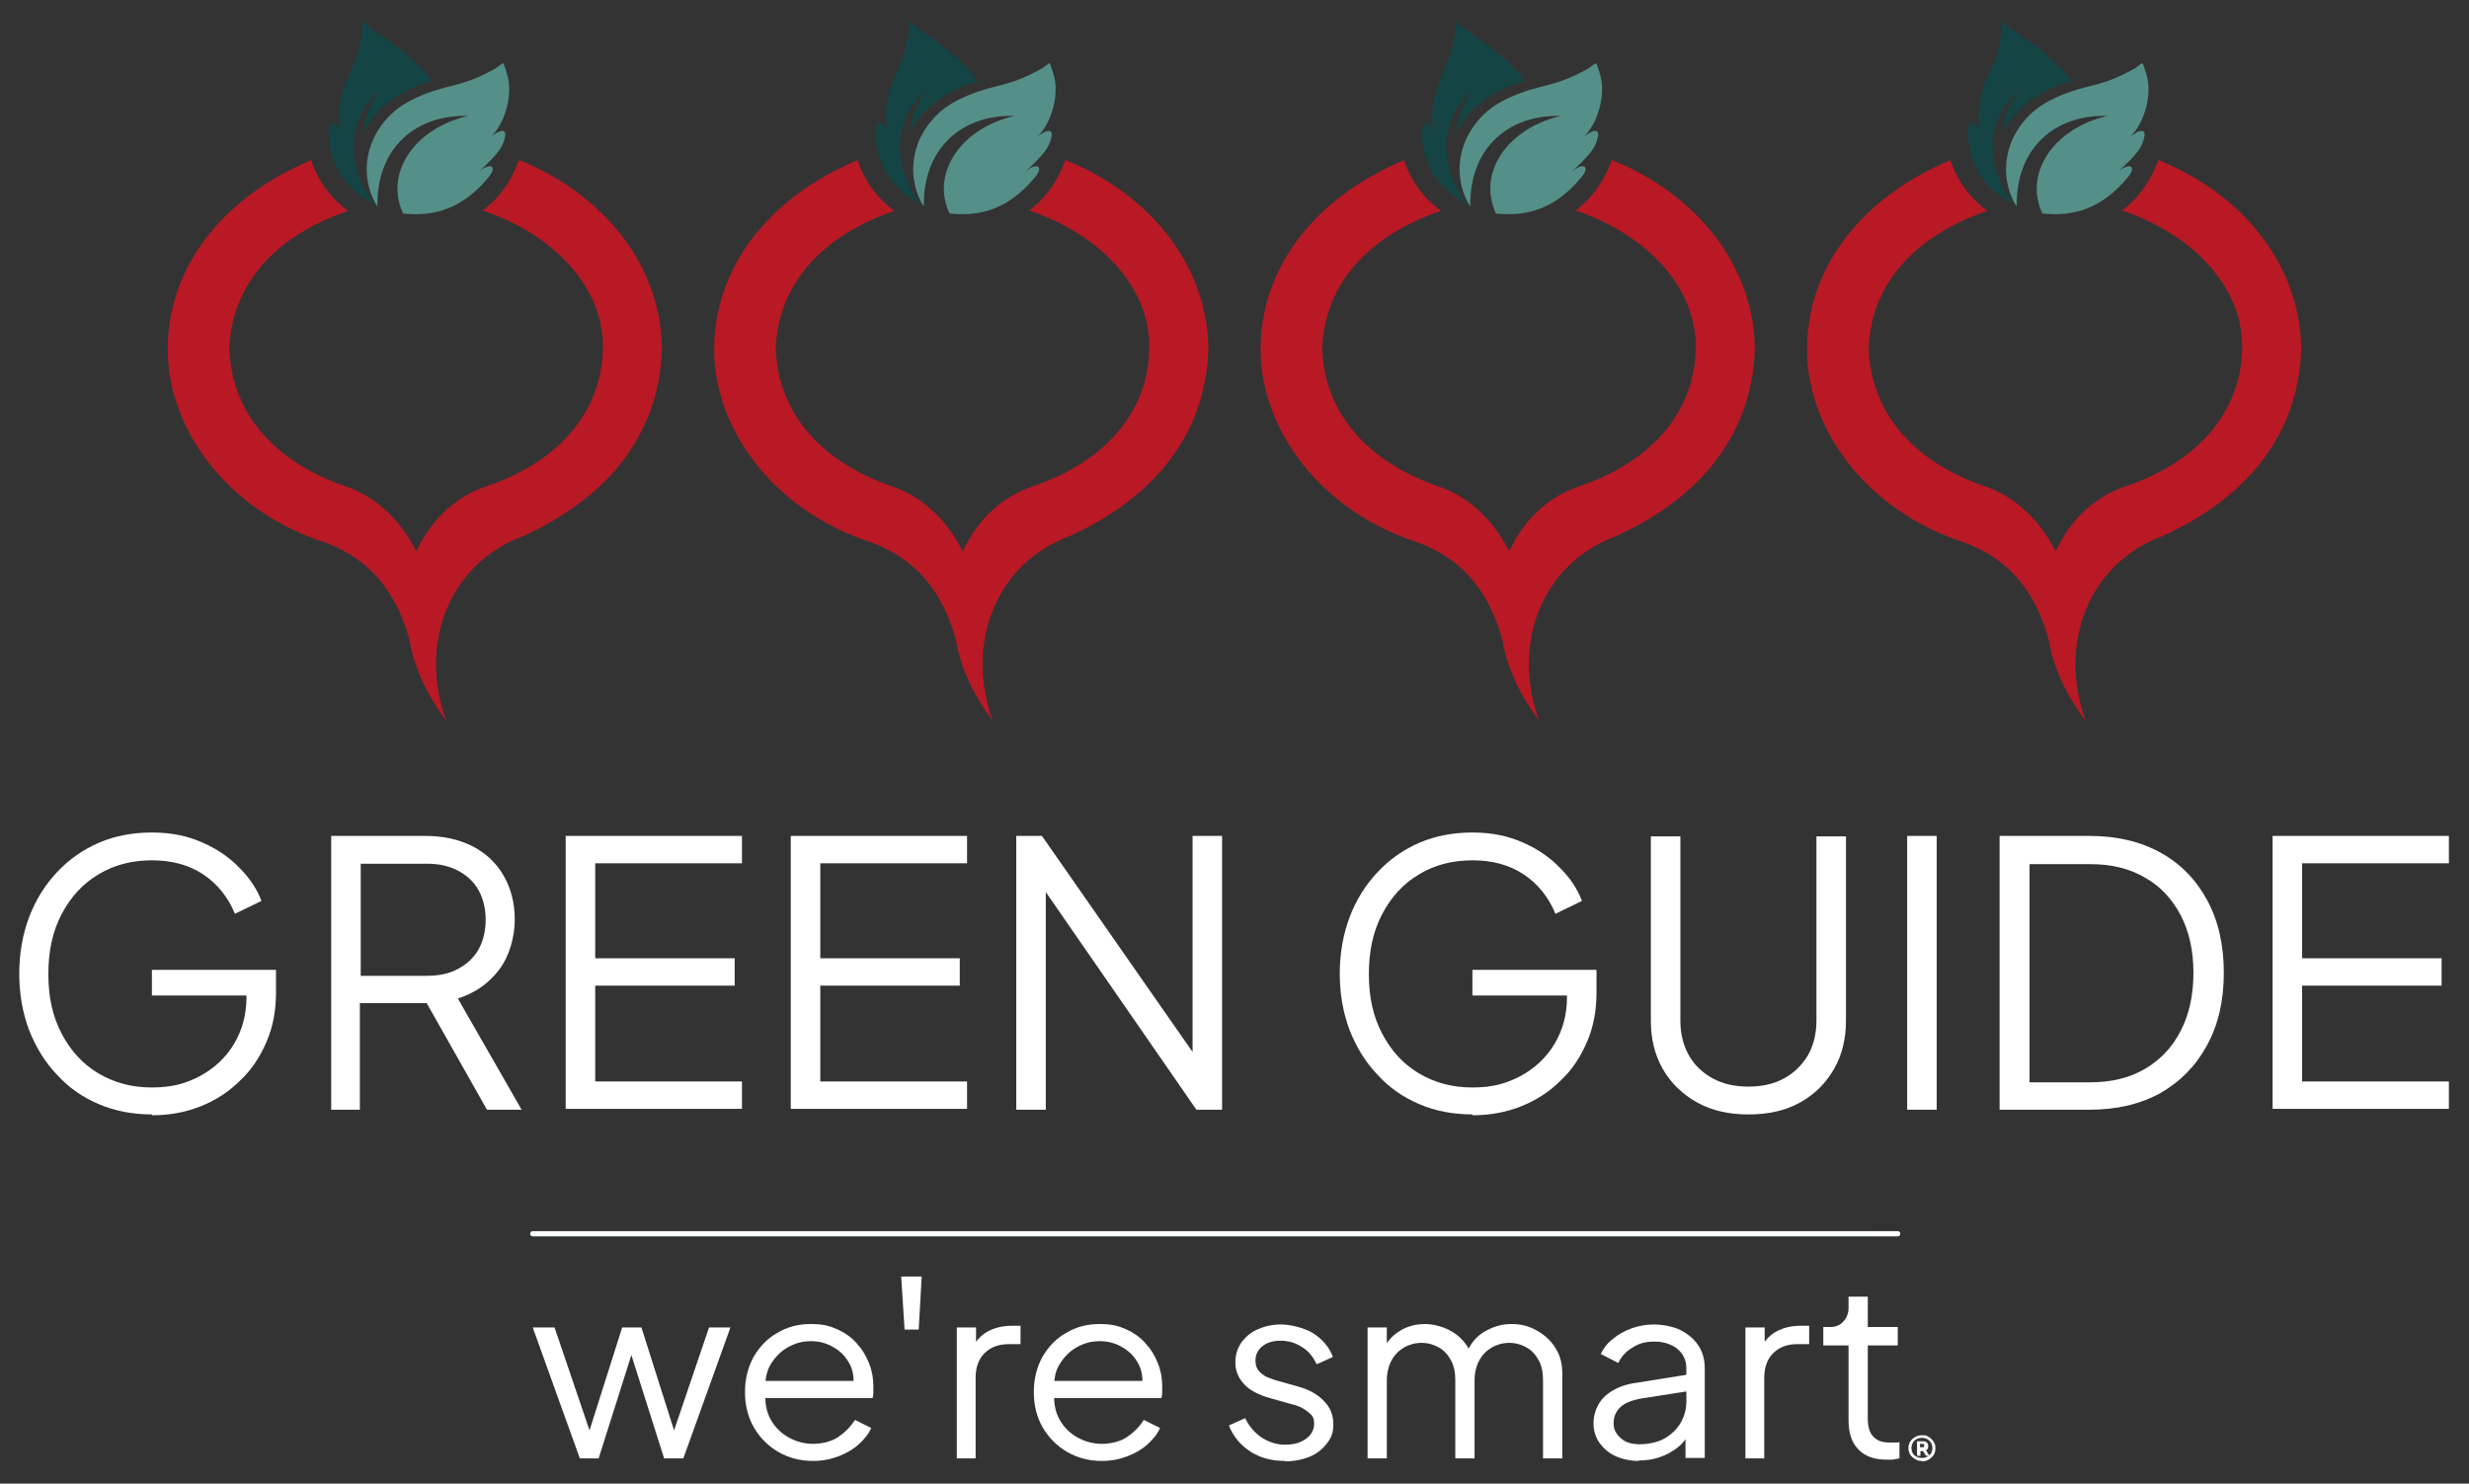 <?xml version="1.0" encoding="UTF-8"?>
<svg xmlns="http://www.w3.org/2000/svg" xmlns:inkscape="http://www.inkscape.org/namespaces/inkscape" version="1.1" viewBox="0 0 577 346.8">
  <rect x="0" y="0" width="577" height="346.8" fill="#333333" stroke="none"/>
  <defs>
    <style>
      .cls-1 {
        fill: #559088;
      }

      .cls-1, .cls-2, .cls-3 {
        fill-rule: evenodd;
      }

      .cls-4 {
        stroke: #fff;
      }

      .cls-4, .cls-5, .cls-6 {
        fill: #fff;
      }

      .cls-4, .cls-6 {
        stroke-linecap: round;
        stroke-linejoin: round;
        stroke-width: 1.2px;
      }

      .cls-7 {
        isolation: isolate;
      }

      .cls-2 {
        fill: #154444;
      }

      .cls-3 {
        fill: #b81925;
      }

      .cls-6 {
        stroke: #154444;
      }
    </style>
  </defs>
  <!-- Generator: Adobe Illustrator 28.7.1, SVG Export Plug-In . SVG Version: 1.2.0 Build 142)  -->
  <g>
    <g id="Calque_1">
      <g id="Calque_1-2" data-name="Calque_1">
        <g>
          <g class="cls-7">
            <g class="cls-7">
              <path class="cls-5" d="M35.5,260.5c-4.5,0-8.7-.8-12.4-2.4-3.8-1.6-7.1-3.9-9.8-6.9-2.8-2.9-4.9-6.4-6.5-10.4-1.5-4-2.3-8.4-2.3-13.2s.8-9.2,2.3-13.2,3.7-7.5,6.5-10.5,6.1-5.3,9.8-6.9,7.9-2.4,12.4-2.4,8.3.8,11.7,2.3c3.5,1.5,6.4,3.5,8.8,6,2.4,2.4,4.1,5,5.1,7.7l-6.2,3c-1.6-3.9-4.1-7-7.4-9.2-3.3-2.2-7.3-3.3-12-3.3s-8.9,1.1-12.5,3.3c-3.7,2.2-6.5,5.3-8.6,9.3s-3.1,8.6-3.1,14,1,9.9,3.1,13.9,4.9,7.1,8.6,9.3,7.8,3.3,12.5,3.3,7.9-.9,11.3-2.7c3.3-1.8,6-4.3,7.9-7.5s2.9-6.8,2.9-10.9v-3.5l3.1,3.1h-25.2v-6h29v5.3c0,4.2-.7,8-2.2,11.5s-3.5,6.6-6.2,9.1c-2.6,2.6-5.7,4.6-9.2,6s-7.3,2.1-11.4,2.1v-.2Z"/>
            </g>
            <g class="cls-7">
              <path class="cls-5" d="M77.4,259.4v-64h22c4.2,0,7.8.8,11,2.4,3.1,1.6,5.6,3.9,7.3,6.9,1.7,2.9,2.6,6.4,2.6,10.3s-1.2,8.4-3.6,11.6c-2.4,3.2-5.6,5.5-9.7,6.8l14.9,26h-8.1l-15.6-27.6,4.6,2.7h-18.7v24.9h-6.9.2ZM84.3,228.1h15.5c2.7,0,5.2-.5,7.2-1.6,2.1-1.1,3.7-2.6,4.8-4.5,1.1-2,1.7-4.3,1.7-7s-.6-5-1.7-7c-1.1-1.9-2.7-3.4-4.8-4.5-2.1-1.1-4.5-1.6-7.2-1.6h-15.5v26.2h0Z"/>
            </g>
            <g class="cls-7">
              <path class="cls-5" d="M132.2,259.4v-64h41.2v6.4h-34.3v22.2h32.6v6.4h-32.6v22.4h34.3v6.4h-41.2v.2Z"/>
            </g>
            <g class="cls-7">
              <path class="cls-5" d="M184.8,259.4v-64h41.2v6.4h-34.3v22.2h32.6v6.4h-32.6v22.4h34.3v6.4h-41.2v.2Z"/>
            </g>
            <g class="cls-7">
              <path class="cls-5" d="M237.5,259.4v-64h6l37.5,53.8h-2.3v-53.8h6.9v64h-6l-37.5-54.2h2.3v54.2h-6.9Z"/>
            </g>
            <g class="cls-7">
              <path class="cls-5" d="M344.1,260.5c-4.5,0-8.7-.8-12.4-2.4-3.8-1.6-7.1-3.9-9.8-6.9-2.8-2.9-4.9-6.4-6.5-10.4-1.5-4-2.3-8.4-2.3-13.2s.8-9.2,2.3-13.2,3.7-7.5,6.5-10.5,6.1-5.3,9.8-6.9,7.9-2.4,12.4-2.4,8.3.8,11.7,2.3c3.5,1.5,6.4,3.5,8.8,6,2.4,2.4,4.1,5,5.1,7.7l-6.2,3c-1.6-3.9-4.1-7-7.4-9.2s-7.3-3.3-12-3.3-8.9,1.1-12.5,3.3c-3.7,2.2-6.5,5.3-8.6,9.3s-3.1,8.6-3.1,14,1,9.9,3.1,13.9,4.9,7.1,8.6,9.3,7.8,3.3,12.5,3.3,7.9-.9,11.3-2.7c3.3-1.8,6-4.3,7.9-7.5s2.9-6.8,2.9-10.9v-3.5l3.1,3.1h-25.2v-6h29v5.3c0,4.2-.7,8-2.2,11.5s-3.5,6.6-6.2,9.1c-2.6,2.6-5.7,4.6-9.2,6s-7.3,2.1-11.4,2.1v-.2Z"/>
            </g>
            <g class="cls-7">
              <path class="cls-5" d="M408.5,260.5c-4.5,0-8.5-.9-11.9-2.8s-6.1-4.5-8-7.8-2.8-7.1-2.8-11.3v-43.1h6.9v43.1c0,3.1.7,5.8,2,8.1s3.2,4.1,5.6,5.4c2.4,1.3,5.1,1.9,8.3,1.9s5.9-.6,8.3-1.9c2.4-1.3,4.2-3.1,5.6-5.4,1.3-2.3,2-5,2-8.1v-43.1h6.9v43.1c0,4.2-.9,8-2.8,11.3s-4.5,5.9-7.9,7.8c-3.4,1.9-7.4,2.8-12,2.8h-.2Z"/>
            </g>
            <g class="cls-7">
              <path class="cls-5" d="M445.7,259.4v-64h6.9v64h-6.9Z"/>
            </g>
            <g class="cls-7">
              <path class="cls-5" d="M467.3,259.4v-64h21c6.4,0,11.9,1.3,16.6,3.9,4.7,2.6,8.3,6.3,10.9,11.1s3.9,10.4,3.9,17-1.3,12.1-3.9,16.9c-2.6,4.8-6.2,8.5-10.9,11.2-4.7,2.6-10.2,3.9-16.6,3.9h-21ZM474.2,253h14.2c4.9,0,9.2-1,12.8-3.1,3.6-2.1,6.4-5,8.4-8.9,2-3.8,3-8.4,3-13.6s-1-9.7-3-13.5-4.8-6.8-8.4-8.8c-3.6-2.1-7.8-3.1-12.7-3.1h-14.2v51.1h0Z"/>
            </g>
            <g class="cls-7">
              <path class="cls-5" d="M531.1,259.4v-64h41.2v6.4h-34.3v22.2h32.6v6.4h-32.6v22.4h34.3v6.4h-41.2v.2Z"/>
            </g>
          </g>
          <path class="cls-1" d="M88.2,48.3c-3.5-5.4-4-14.4,3-21.4,3.6-3.6,9.2-5.5,13.1-6.5,4-1,6.2-1.6,10.6-3.9,3.4-1.8,2.3-2.9,3.5.5,1.7,4.9-.4,12-3.8,15.1,2.2-1.9,3.9-2.1,3.4,0-.5,2.4-1.7,4-6.6,8.5,2.9-2.8,5.1-2,2.8.8-6.1,7.4-12.7,9.3-20,8.5-4.4-9.4,2.6-19.9,15.2-22.8-11.8-.4-21.4,7.1-21.2,21.1h0Z"/>
          <path class="cls-2" d="M84.5,8.2c-.7,4.6-1.3,5.6-2.6,8.5-2.1,4.8-3.4,9-2,15.8-.5-4.8-3.5-5.5-3,0,.6,6.9,4.4,12,10.4,15.1-7.5-10.8-5.5-20.7,2-27-2.5,2.7-4.2,6.9-4.3,10.2,3.1-5.7,8.9-10.1,16-11.8-4.2-5.7-9.3-8.8-14.1-12.3-3.2-2.3-1.7-2.7-2.3,1.2v.3Z"/>
          <path class="cls-3" d="M72.7,37.4c1.6,4.9,4.5,8.8,8.6,11.9-16.3,5.6-27.2,16.6-27.7,32.3.5,13.5,8.8,25.4,26.3,31.8,7.3,2.2,13.5,7.7,17.4,15.5,3.6-7.9,9.8-13.2,16.9-15.4,16.3-5.7,26.3-17,26.7-31.9.3-14.8-12-27-28.1-32.4,3.9-2.9,6.7-6.9,8.5-11.8,20,8.1,33.2,24.8,33.4,44.2-.6,18.5-11.1,34-32.4,43.7-17.3,6.4-24.6,25.1-18,43.2-4.1-5.5-7.3-11.6-8.6-18.8-3-11.4-9.4-19-19.5-22.8-23.9-7.7-37.1-27.4-37-45.3,0-18.5,12.1-35.2,33.6-44.2h0Z"/>
          <path class="cls-1" d="M215.9,48.3c-3.5-5.4-4-14.4,3-21.4,3.6-3.6,9.2-5.5,13.1-6.5,4-1,6.2-1.6,10.6-3.9,3.4-1.8,2.3-2.9,3.5.5,1.7,4.9-.4,12-3.8,15.1,2.2-1.9,3.9-2.1,3.4,0-.5,2.4-1.7,4-6.6,8.5,2.9-2.8,5.1-2,2.8.8-6.1,7.4-12.7,9.3-20,8.5-4.4-9.4,2.6-19.9,15.2-22.8-11.8-.4-21.4,7.1-21.2,21.1h0Z"/>
          <path class="cls-2" d="M212.2,8.2c-.7,4.6-1.3,5.6-2.6,8.5-2.1,4.8-3.4,9-2,15.8-.5-4.8-3.5-5.5-3,0,.6,6.9,4.4,12,10.4,15.1-7.5-10.8-5.5-20.7,2-27-2.5,2.7-4.2,6.9-4.3,10.2,3.1-5.7,8.9-10.1,16-11.8-4.2-5.7-9.3-8.8-14.1-12.3-3.2-2.3-1.7-2.7-2.3,1.2v.3Z"/>
          <path class="cls-3" d="M200.4,37.4c1.6,4.9,4.5,8.8,8.6,11.9-16.3,5.6-27.2,16.6-27.7,32.3.5,13.5,8.8,25.4,26.3,31.8,7.3,2.2,13.5,7.7,17.4,15.5,3.6-7.9,9.8-13.2,16.9-15.4,16.3-5.7,26.3-17,26.7-31.9.3-14.8-12-27-28.1-32.4,3.9-2.9,6.7-6.9,8.5-11.8,20,8.1,33.2,24.8,33.4,44.2-.6,18.5-11.1,34-32.4,43.7-17.3,6.4-24.5,25.1-18,43.2-4.1-5.5-7.3-11.6-8.6-18.8-3-11.4-9.4-19-19.5-22.8-23.9-7.7-37.1-27.4-37-45.3,0-18.5,12.1-35.2,33.6-44.2h-.1Z"/>
          <path class="cls-1" d="M343.6,48.3c-3.5-5.4-4-14.4,3-21.4,3.6-3.6,9.2-5.5,13.1-6.5,4-1,6.2-1.6,10.6-3.9,3.4-1.8,2.3-2.9,3.5.5,1.7,4.9-.4,12-3.8,15.1,2.2-1.9,3.9-2.1,3.4,0-.5,2.4-1.7,4-6.6,8.5,2.9-2.8,5.1-2,2.8.8-6.1,7.4-12.7,9.3-20,8.5-4.4-9.4,2.6-19.9,15.2-22.8-11.8-.4-21.4,7.1-21.2,21.1h0Z"/>
          <path class="cls-2" d="M339.9,8.2c-.7,4.6-1.3,5.6-2.6,8.5-2.1,4.8-3.4,9-2,15.8-.5-4.8-3.5-5.5-3,0,.6,6.9,4.4,12,10.4,15.1-7.5-10.8-5.5-20.7,2-27-2.5,2.7-4.2,6.9-4.3,10.2,3.1-5.7,8.9-10.1,16-11.8-4.2-5.7-9.3-8.8-14.1-12.3-3.2-2.3-1.7-2.7-2.3,1.2v.3Z"/>
          <path class="cls-3" d="M328.1,37.4c1.6,4.9,4.5,8.8,8.6,11.9-16.3,5.6-27.2,16.6-27.7,32.3.5,13.5,8.8,25.4,26.3,31.8,7.3,2.2,13.5,7.7,17.4,15.5,3.6-7.9,9.8-13.2,16.9-15.4,16.3-5.7,26.3-17,26.7-31.9.3-14.8-12-27-28.1-32.4,3.9-2.9,6.7-6.9,8.5-11.8,20,8.1,33.2,24.8,33.4,44.2-.6,18.5-11.1,34-32.4,43.7-17.3,6.4-24.6,25.1-18,43.2-4.1-5.5-7.3-11.6-8.6-18.8-3-11.4-9.4-19-19.5-22.8-23.9-7.7-37.1-27.4-37-45.3,0-18.5,12.1-35.2,33.6-44.2h0Z"/>
          <path class="cls-1" d="M471.3,48.3c-3.5-5.4-4-14.4,3-21.4,3.6-3.6,9.2-5.5,13.1-6.5,4-1,6.2-1.6,10.6-3.9,3.4-1.8,2.3-2.9,3.5.5,1.7,4.9-.4,12-3.8,15.1,2.2-1.9,3.9-2.1,3.4,0-.5,2.4-1.7,4-6.6,8.5,2.9-2.8,5.1-2,2.8.8-6.1,7.4-12.7,9.3-20,8.5-4.4-9.4,2.6-19.9,15.2-22.8-11.8-.4-21.4,7.1-21.2,21.1h0Z"/>
          <path class="cls-2" d="M467.6,8.2c-.7,4.6-1.3,5.6-2.6,8.5-2.1,4.8-3.4,9-2,15.8-.5-4.8-3.5-5.5-3,0,.6,6.9,4.4,12,10.4,15.1-7.5-10.8-5.5-20.7,2-27-2.5,2.7-4.2,6.9-4.3,10.2,3.1-5.7,8.9-10.1,16-11.8-4.2-5.7-9.3-8.8-14.1-12.3-3.2-2.3-1.7-2.7-2.3,1.2v.3Z"/>
          <path class="cls-3" d="M455.8,37.4c1.6,4.9,4.5,8.8,8.6,11.9-16.3,5.6-27.2,16.6-27.7,32.3.5,13.5,8.8,25.4,26.3,31.8,7.3,2.2,13.5,7.7,17.4,15.5,3.6-7.9,9.8-13.2,16.9-15.4,16.3-5.7,26.3-17,26.7-31.9.3-14.8-12-27-28.1-32.4,3.9-2.9,6.7-6.9,8.5-11.8,20,8.1,33.2,24.8,33.4,44.2-.6,18.5-11.1,34-32.4,43.7-17.3,6.4-24.5,25.1-18,43.2-4.1-5.5-7.3-11.6-8.6-18.8-3-11.4-9.4-19-19.5-22.8-23.9-7.7-37.1-27.4-37-45.3,0-18.5,12.1-35.2,33.6-44.2h0Z"/>
          <path class="cls-5" d="M135.5,340.9l-11-30.6h5.1l9.1,26.8h-1.8l8.5-26.8h4.5l8.5,26.8h-1.8l9.1-26.8h5l-11,30.6h-4.5l-8.3-26.2h1.3l-8.3,26.2h-4.5,0Z"/>
          <path class="cls-5" d="M190,341.5c-3,0-5.7-.7-8.1-2.1-2.4-1.4-4.3-3.3-5.7-5.7-1.4-2.4-2.1-5.2-2.1-8.3s.7-5.8,2-8.2c1.4-2.4,3.2-4.3,5.5-5.6,2.3-1.4,4.9-2.1,7.8-2.1s4.4.4,6.2,1.2c1.8.8,3.4,1.9,4.6,3.3,1.3,1.4,2.2,2.9,2.9,4.7.7,1.7,1,3.5,1,5.3s0,.8,0,1.3,0,1-.2,1.5h-27v-4h24.5l-2.1,1.7c.4-2.1.1-4-.7-5.6-.9-1.7-2.1-3-3.7-3.9-1.6-1-3.4-1.5-5.4-1.5s-3.8.5-5.5,1.5-3,2.4-4,4.1c-1,1.8-1.3,3.9-1.1,6.3-.2,2.4.2,4.6,1.2,6.4s2.4,3.2,4.2,4.2,3.7,1.5,5.7,1.5,4.3-.5,5.9-1.6c1.6-1.1,2.9-2.4,3.9-4l3.8,1.9c-.6,1.4-1.6,2.6-2.9,3.8-1.3,1.2-2.9,2.1-4.7,2.8-1.8.7-3.8,1.1-6,1.1h0Z"/>
          <path class="cls-5" d="M211.4,310.8l-.8-12.4h4.8l-.7,12.4h-3.3Z"/>
          <path class="cls-5" d="M223.6,340.9v-30.6h4.5v5l-.6-.7c.8-1.4,1.9-2.6,3.4-3.4s3.4-1.3,5.6-1.3h2v4.3h-2.8c-2.3,0-4.2.7-5.6,2.1-1.4,1.4-2.1,3.3-2.1,5.8v18.8h-4.5.1Z"/>
          <path class="cls-5" d="M257.5,341.5c-3,0-5.7-.7-8.1-2.1-2.4-1.4-4.3-3.3-5.7-5.7-1.4-2.4-2.1-5.2-2.1-8.3s.7-5.8,2-8.2c1.4-2.4,3.2-4.3,5.5-5.6,2.3-1.4,4.9-2.1,7.8-2.1s4.4.4,6.2,1.2c1.8.8,3.4,1.9,4.6,3.3,1.3,1.4,2.2,2.9,2.9,4.7.7,1.7,1,3.5,1,5.3s0,.8,0,1.3,0,1-.2,1.5h-27v-4h24.5l-2.1,1.7c.4-2.1.1-4-.7-5.6-.9-1.7-2.1-3-3.7-3.9-1.6-1-3.4-1.5-5.4-1.5s-3.8.5-5.5,1.5-3,2.4-4,4.1-1.3,3.9-1.1,6.3c-.2,2.4.2,4.6,1.2,6.4s2.4,3.2,4.2,4.2,3.7,1.5,5.7,1.5,4.3-.5,5.9-1.6,2.9-2.4,3.9-4l3.8,1.9c-.6,1.4-1.6,2.6-2.9,3.8s-2.9,2.1-4.7,2.8c-1.8.7-3.8,1.1-6,1.1h0Z"/>
          <path class="cls-5" d="M300.3,341.5c-3.1,0-5.8-.7-8.1-2.2-2.3-1.5-4-3.5-5-6.1l3.8-1.7c.9,1.9,2.2,3.4,3.8,4.5,1.7,1.1,3.5,1.7,5.5,1.7s3.5-.4,4.8-1.3,2-2.1,2-3.5-.3-1.9-1-2.5-1.4-1.1-2.2-1.5c-.8-.3-1.6-.6-2.2-.7l-4.6-1.3c-2.9-.8-5.1-1.9-6.4-3.4-1.3-1.4-2-3.1-2-5s.5-3.3,1.4-4.7c1-1.3,2.2-2.4,3.9-3.1,1.6-.7,3.4-1.1,5.4-1.1s5.2.7,7.4,2c2.2,1.4,3.8,3.2,4.7,5.6l-3.8,1.7c-.8-1.7-1.9-3.1-3.4-4-1.5-1-3.2-1.5-5-1.5s-3.2.4-4.3,1.3c-1.1.9-1.6,2-1.6,3.3s.3,1.8.8,2.5c.6.6,1.2,1.1,1.9,1.4.7.3,1.4.5,1.9.7l5.3,1.5c2.6.7,4.6,1.8,6.1,3.4,1.5,1.5,2.2,3.3,2.2,5.4s-.5,3.2-1.5,4.5-2.3,2.4-4,3.1-3.7,1.1-5.9,1.1h.1Z"/>
          <path class="cls-5" d="M319.6,340.9v-30.6h4.5v5.8l-.7-.9c.9-1.8,2.2-3.2,3.9-4.2,1.7-1,3.6-1.5,5.7-1.5s4.7.7,6.7,2,3.4,3.1,4.2,5.2h-1.3c.8-2.3,2.2-4.1,4.1-5.3,2-1.2,4.1-1.9,6.5-1.9s4.1.5,5.9,1.5,3.3,2.3,4.4,4.1c1.1,1.7,1.6,3.7,1.6,5.9v19.9h-4.5v-18.2c0-1.9-.3-3.4-1-4.7-.7-1.3-1.6-2.3-2.8-3-1.2-.7-2.6-1.1-4.1-1.1s-2.9.4-4.1,1.1-2.2,1.7-2.9,3c-.7,1.3-1.1,2.9-1.1,4.7v18.2h-4.5v-18.2c0-1.9-.3-3.4-1-4.7-.7-1.3-1.6-2.3-2.8-3-1.2-.7-2.6-1.1-4.1-1.1s-2.9.4-4.1,1.1-2.2,1.7-2.9,3c-.7,1.3-1.1,2.9-1.1,4.7v18.2h-4.5Z"/>
          <path class="cls-5" d="M383,341.5c-2,0-3.8-.4-5.4-1.1s-2.8-1.8-3.8-3.1c-.9-1.3-1.4-2.8-1.4-4.5s.4-3.1,1.1-4.4,1.8-2.4,3.3-3.3,3.4-1.6,5.8-1.9l12.5-2v3.9l-11.5,1.8c-2.3.4-4,1.1-5,2.1s-1.5,2.2-1.5,3.7.6,2.5,1.7,3.5,2.6,1.4,4.4,1.4,4.1-.4,5.7-1.3,2.9-2.1,3.8-3.6,1.4-3.2,1.4-5.1v-7.8c0-1.8-.7-3.3-2.1-4.5-1.4-1.1-3.2-1.7-5.4-1.7s-3.7.5-5.1,1.4c-1.5.9-2.6,2.1-3.3,3.6l-4.1-2.1c.6-1.3,1.5-2.5,2.8-3.5,1.3-1.1,2.8-1.9,4.4-2.5,1.7-.6,3.4-.9,5.2-.9s4.4.4,6.2,1.3c1.8.9,3.2,2.1,4.2,3.6s1.5,3.3,1.5,5.3v21h-4.5v-6.1l.7.6c-.6,1.1-1.4,2.2-2.6,3.1s-2.5,1.7-4.1,2.2c-1.6.6-3.3.8-5.2.8h.3Z"/>
          <path class="cls-5" d="M407.9,340.9v-30.6h4.5v5l-.6-.7c.8-1.4,1.9-2.6,3.4-3.4s3.4-1.3,5.6-1.3h2v4.3h-2.8c-2.3,0-4.2.7-5.6,2.1s-2.1,3.3-2.1,5.8v18.8h-4.5.1Z"/>
          <path class="cls-5" d="M440.9,341.2c-2.9,0-5.1-.8-6.6-2.4-1.6-1.6-2.3-3.9-2.3-6.9v-17.4h-5.9v-4.3h1.5c1.4,0,2.4-.4,3.2-1.3.8-.9,1.2-1.9,1.2-3.2v-2.6h4.5v7.1h7v4.3h-7v17.4c0,1,.2,1.9.5,2.7.3.8.9,1.4,1.6,1.9.8.5,1.8.7,3.1.7s.7,0,1.1,0,.8,0,1.1-.1v3.8c-.5.1-1,.2-1.6.3h-1.4Z"/>
          <path class="cls-5" d="M449.2,341.5c-.6,0-1.1-.1-1.6-.4s-.9-.6-1.2-1.1-.4-1-.4-1.5.1-1.1.4-1.5c.3-.5.7-.8,1.2-1.1.5-.3,1-.4,1.6-.4s.9,0,1.2.2c.4.2.7.4,1,.7.3.3.5.6.7,1s.2.8.2,1.2-.1,1.1-.4,1.5c-.3.5-.7.8-1.2,1.1-.5.3-1,.4-1.6.4h0ZM449.2,340.8c.5,0,.9-.1,1.2-.3.4-.2.7-.5.9-.8.2-.4.3-.8.3-1.2s-.1-.8-.3-1.2c-.2-.4-.5-.6-.9-.9-.4-.2-.8-.3-1.2-.3s-.9.1-1.3.3c-.4.2-.7.5-.9.9-.2.4-.3.8-.3,1.2s.1.8.3,1.2c.2.4.5.6.9.8.4.2.8.3,1.3.3ZM448,340.1v-3.2h1.4c.3,0,.6,0,.9.3s.3.4.3.8,0,.4-.1.6c0,.2-.2.3-.4.4l.8,1.3h-.8l-.7-1.1h-.6v1.1h-.7v-.2ZM448.7,338.3h.6c.1,0,.3,0,.3-.1,0,0,.1-.2.1-.3s0-.2-.1-.3-.2-.1-.3-.1h-.6v.8Z"/>
          <path class="cls-6" d="M124.4,288.4h313.2"/>
          <path class="cls-6" d="M124.4,288.4h313.2"/>
          <path class="cls-4" d="M124.5,288.4h319"/>
        </g>
      </g>
    </g>
  </g>
</svg>